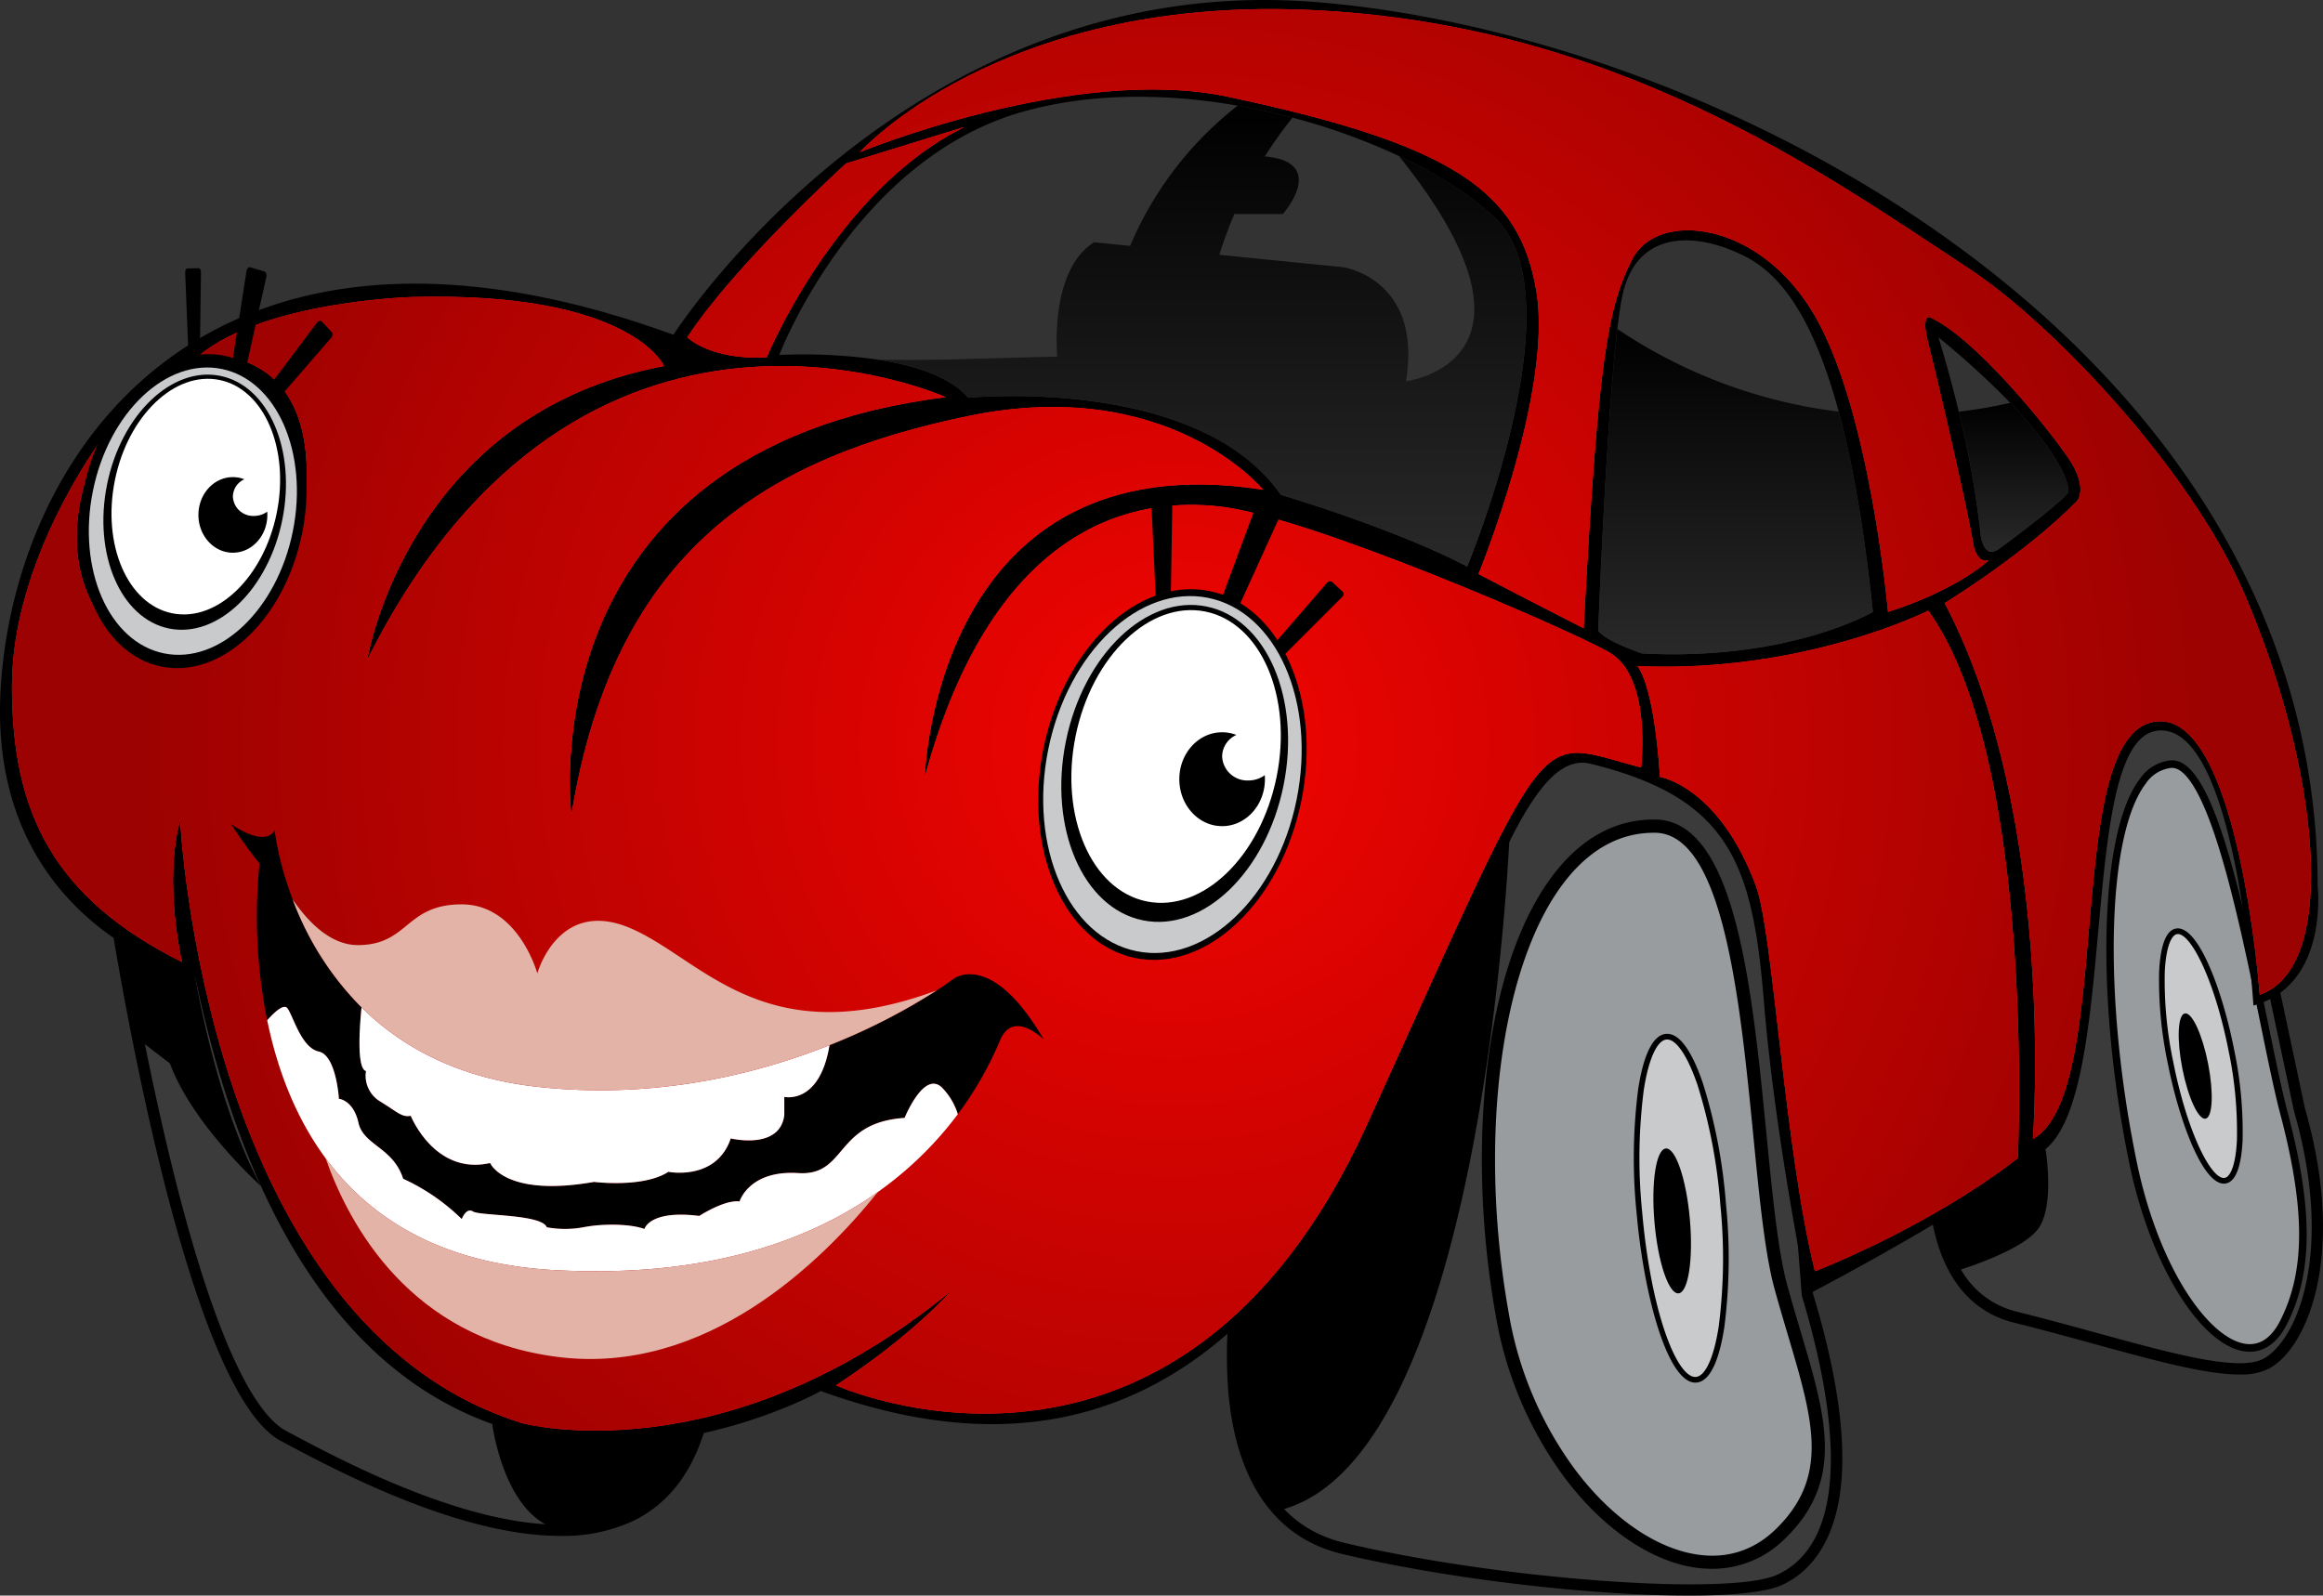 <svg xmlns="http://www.w3.org/2000/svg" xmlns:xlink="http://www.w3.org/1999/xlink" viewBox="0 0 480.655 330.217"><rect x="0" y="0" width="480.655" height="330.217" fill="#333333" stroke="none"/><defs><radialGradient id="b" cx="-1557.252" cy="153.876" r="216.01" gradientTransform="translate(1800.217)" gradientUnits="userSpaceOnUse"><stop offset="0" stop-color="#f30401"/><stop offset="1" stop-color="#9b0201"/></radialGradient><linearGradient id="a" x1="-1441.111" y1="135.406" x2="-1441.111" y2="68.089" gradientTransform="translate(1800.217)" gradientUnits="userSpaceOnUse"><stop offset="0" stop-color="#292929"/><stop offset="1"/></linearGradient><linearGradient id="c" x1="-1383.575" y1="114.201" x2="-1383.575" y2="83.368" xlink:href="#a"/><linearGradient id="d" x1="-1551.443" y1="117.254" x2="-1551.443" y2="21.857" xlink:href="#a"/></defs><title>car-secondary</title><path d="M22.853 182.633S38.1 286.165 58.632 297.159s78.6 41.494 87.395-7.189z" fill="#3b3b3b"/><path d="M115.939 317.871c-21.117 0-46.788-13.748-57.862-19.678-20.81-11.145-35.759-111.138-36.385-115.393l-.463-3.142L147.3 289.523l-.118.655c-2.2 12.2-7.662 20.482-16.22 24.618a34.319 34.319 0 0 1-15.023 3.075zM24.5 185.627c1.223 7.728 4.679 28.494 9.687 49.893 10.443 44.619 19.357 57.585 25 60.605 13.625 7.3 49.816 26.679 70.754 16.559 7.694-3.718 12.675-11.209 14.811-22.27z"/><path d="M256.883 261.561s-11.165 51.284 21.105 58.909 80.366 11.144 90.338 6.452 17.5-19.888 5.641-58.985l-6.814-88.116-9.606-15.993-22.9-11.2h-18.822z" fill="#3b3b3b"/><path d="M349.4 330.217c-19.637 0-49.028-3.253-71.683-8.606-13.733-3.245-21.877-14.777-23.553-33.35a99.366 99.366 0 0 1 1.571-26.95l.036-.163.079-.146 59.275-109.545h19.79l23.458 11.469 9.927 16.528 6.825 88.265c5.42 17.913 7.223 32.318 5.36 42.817-1.057 5.953-3.937 13.812-11.661 17.447-3.246 1.529-10.278 2.234-19.424 2.234zM258 261.969a98.968 98.968 0 0 0-1.489 26.13c1.608 17.692 8.926 28.2 21.75 31.229 32.182 7.6 79.9 11.084 89.569 6.532 17.116-8.055 10.491-39.535 5.018-57.583l-.037-.122-.01-.128L366 180.188l-9.285-15.458-22.342-10.93h-17.849z"/><path d="M401.418 226.757s-8.237 39.907 15.57 45.841 44.331 13.394 51.688 9.743 15.839-22.319 7.093-52.743l-14.208-66.852-.837-7.319-16.9-8.714h-13.88z" fill="#3b3b3b"/><path d="M463.369 284.466c-7 0-17.5-2.88-29.967-6.3-5.355-1.468-10.892-2.986-16.7-4.433-10.266-2.559-16.351-11.613-17.6-26.184a81.7 81.7 0 0 1 1.162-21.033l.044-.157 28.8-80.823h15l17.706 9.131.9 7.886 14.188 66.757c4.958 17.27 4.1 29.623 2.5 36.945-1.848 8.472-5.664 14.877-10.209 17.133a13.229 13.229 0 0 1-5.824 1.078zm-60.817-57.4a80.9 80.9 0 0 0-1.1 20.328c.522 6.045 1.9 11.084 4.1 14.977a18.111 18.111 0 0 0 11.727 9.084c5.832 1.454 11.383 2.975 16.75 4.447 15.546 4.262 28.973 7.944 34.132 5.383 3.021-1.5 6.961-6.367 8.96-15.531 1.541-7.064 2.362-19.016-2.473-35.837l-.02-.08-14.228-66.902-.773-6.753-16.086-8.3h-12.77z"/><path d="M310.928 272.556c-9.143-50.284 3.287-101.989 31.589-101.577 22.05.321 19.522 71.989 25.974 95.395s13.663 37.69-.117 51.094c-18.232 17.732-50.552-6.997-57.446-44.912z" fill="#999c9e"/><path d="M354.23 324.681a25.772 25.772 0 0 1-7.859-1.284c-8.015-2.565-16.07-8.833-22.683-17.651a78.45 78.45 0 0 1-14.106-32.946c-3.307-18.187-3.874-37.377-1.6-54.035 2.342-17.138 7.411-30.72 14.66-39.278 5.554-6.557 12.124-9.88 19.532-9.88h.362c16.6.242 19.995 34.864 22.993 65.411 1.212 12.35 2.358 24.014 4.28 30.989.921 3.341 1.85 6.471 2.749 9.5 5.323 17.927 9.168 30.881-3.23 42.941a21.244 21.244 0 0 1-15.098 6.233zm-41.956-52.37a75.707 75.707 0 0 0 13.6 31.793c6.275 8.367 13.85 14.293 21.328 16.686 7.774 2.487 14.764 1 20.215-4.3 11.212-10.906 7.752-22.56 2.515-40.2-.9-3.04-1.836-6.183-2.764-9.55-1.985-7.2-3.141-18.979-4.366-31.449-2.744-27.95-6.159-62.735-20.309-62.941-6.691-.094-12.676 2.9-17.766 8.909-14.058 16.601-19.181 54.041-12.452 91.052z"/><path d="M441.314 240.45c-8.129-39.635-5.883-81.367 7.9-82.305 10.736-.731 18.482 53.757 23.333 72.107s5.683 32.1-.028 43.394c-7.56 14.94-25.075-3.309-31.205-33.196z" fill="#999c9e"/><path d="M465.5 279.749a7.791 7.791 0 0 1-1.038-.07c-4.381-.586-9.219-4.793-13.623-11.846-4.52-7.239-8.175-16.907-10.291-27.226-7.045-34.348-6.107-68.467 2.181-79.364a8.81 8.81 0 0 1 6.43-3.879c8.183-.557 13.967 24.372 20.159 54.542 1.516 7.386 2.825 13.764 3.983 18.146 5.327 20.153 5.3 33.3-.086 43.947-2.331 4.608-5.322 5.75-7.715 5.75zM449.418 158.92q-.078 0-.154.005a7.324 7.324 0 0 0-5.291 3.265c-8.043 10.574-8.857 44.151-1.893 78.1 4.6 22.406 15.095 36.833 22.59 37.835 2.922.395 5.328-1.235 7.148-4.835 5.2-10.279 5.191-23.091-.03-42.841-1.17-4.424-2.483-10.823-4-18.231-2.419-11.788-5.162-25.149-8.373-35.772-4.357-14.404-7.815-17.526-9.997-17.526z"/><ellipse cx="347.87" cy="250.051" rx="8.707" ry="35.634" transform="rotate(-4.998 347.875 250.051)" fill="#c8cacc"/><path d="M350.787 286.144c-5.7 0-10.646-17.79-12.176-35.283a111.816 111.816 0 0 1 .35-25.464c.776-5.052 2.4-11.136 5.753-11.429s6.009 5.416 7.65 10.257a111.8 111.8 0 0 1 4.764 25.016 111.813 111.813 0 0 1-.35 25.464c-.776 5.052-2.4 11.136-5.753 11.429-.079.007-.159.01-.238.01zm-5.833-71.013q-.069 0-.137.006c-1.962.172-3.718 4.074-4.7 10.438a110.631 110.631 0 0 0-.341 25.184c1.8 20.629 7.1 34.212 11 34.213.048 0 .1 0 .144-.006 1.962-.172 3.718-4.074 4.7-10.438a110.629 110.629 0 0 0 .341-25.183 110.627 110.627 0 0 0-4.707-24.742c-2.021-5.957-4.363-9.472-6.3-9.472z"/><ellipse cx="345.994" cy="252.679" rx="3.676" ry="15.046" transform="rotate(-4.998 345.993 252.678)"/><ellipse cx="455.382" cy="218.553" rx="6.424" ry="26.291" transform="rotate(-11.147 455.369 218.546)" fill="#c8cacc"/><path d="M460.148 244.965c-4.361 0-9.206-12.682-11.644-25.057a82.665 82.665 0 0 1-1.759-18.744c.173-3.822.91-8.484 3.441-8.982 4.48-.885 9.556 12.232 12.075 25.015a82.665 82.665 0 0 1 1.759 18.744c-.173 3.822-.91 8.484-3.441 8.982a2.216 2.216 0 0 1-.431.042zm-9.518-51.653a1.132 1.132 0 0 0-.217.021c-1.044.206-2.248 2.385-2.5 7.884a81.484 81.484 0 0 0 1.738 18.464c2.852 14.474 7.725 24.111 10.48 24.112a1.132 1.132 0 0 0 .217-.021c1.044-.206 2.248-2.385 2.5-7.884a81.484 81.484 0 0 0-1.738-18.464c-2.852-14.474-7.725-24.112-10.48-24.112z"/><ellipse cx="454.214" cy="220.629" rx="2.713" ry="11.101" transform="rotate(-11.147 454.199 220.625)"/><path d="M312.442 170.979s-4.918 131.679-48.006 141.65c0 0-11.92-13.415-9.7-39.706-.002 0 17.303-3.774 57.706-101.944zM24.427 194.735l15.973 7.507s4.251 26.049 13.586 43.213c0 0-14.127-12.623-18.819-25.359l-6.6-5.085zm376.551 57.944s1.136 6.89 3.626 10.413c0 0 13.577-4.006 17.1-8.755s1.538-16.511 1.538-16.511zM101.845 294.7s3.426 26.935 21.164 21.41a36.493 36.493 0 0 0 23.017-21.41 105.376 105.376 0 0 1-44.181 0z"/><path d="M479.549 183.471C479.549 72.8 357.542 7.5 272.685.461S139.338 69.285 139.338 69.285C42.749 34.091 2.863 93.921.125 142.8S40.4 202.242 40.4 202.242c29.723 141.558 129.44 85.639 129.44 85.639C290.282 331.678 300.059 151.014 329 158.053s33.63 20.726 35.976 49.272 8.994 60.612 8.994 60.612 34.021-17.6 49.272-30.111 6.648-84.466 23.072-86.594 19.943 56.875 19.943 56.875c15.643-4.301 13.292-24.636 13.292-24.636zM315.352 73.583q-.165 1.52-.379 3.052c-.214 1.531-.462 3.067-.738 4.6s-.58 3.056-.906 4.567c-.434 2.015-.906 4-1.4 5.942q-.371 1.454-.757 2.868-.192.706-.387 1.4-.39 1.389-.785 2.724l-.395 1.319c-.4 1.3-.79 2.56-1.177 3.759-2.582 7.992-4.848 13.441-4.848 13.441-14.86-7.821-38.583-14.86-38.583-14.86-17.208-24.767-64.656-20.075-64.656-20.075a12.98 12.98 0 0 0-.681-.731l-.13-.131q-.348-.339-.724-.66l-.146-.121c-.264-.22-.535-.435-.818-.642a16.356 16.356 0 0 0-.886-.6l-.157-.1q-.444-.281-.911-.544l-.167-.093q-.982-.544-2.055-1.017l-.16-.071q-.526-.229-1.071-.443l-.161-.062q-1.14-.441-2.344-.816l-.128-.04q-.6-.185-1.207-.354l-.125-.034a51.38 51.38 0 0 0-2.572-.638l-.069-.015q-.656-.145-1.317-.275l-.061-.012c-.9-.178-1.815-.336-2.725-.478a108.963 108.963 0 0 0-20.487-.98s15.381-40.408 50.315-50.315c14-3.97 29.67-3.876 44.551-1.285q4.305.75 8.5 1.767l.076.018q1.387.336 2.757.7A129.672 129.672 0 0 1 290.953 33h.005a95.2 95.2 0 0 1 9.655 5.389l.148.1q.523.337 1.032.677l.272.184q.441.3.871.6l.334.234q.391.275.772.552l.364.266q.356.262.7.525c.127.1.254.192.379.289.221.17.437.341.652.511l.376.3c.212.171.419.343.625.514.118.1.238.2.354.3.216.183.427.367.636.551l.3.258q.448.4.875.8l.01.009a15.707 15.707 0 0 1 1.52 1.652q.351.44.674.907a18.5 18.5 0 0 1 1.185 1.965q.27.516.513 1.054a24.637 24.637 0 0 1 1.241 3.421 32.6 32.6 0 0 1 .823 3.763q.209 1.305.336 2.67a66.062 66.062 0 0 1-.253 13.092zm24.478 61.659s-7.315-2.346-9.14-4.693c0 0 1.614-42.651 3.954-62.461.32-2.712.654-5 1-6.688 2.868-14.014 15.381-13.493 25.548-8.279 6.749 3.461 13.726 11.636 19.257 32.062 2.8 10.348 5.233 23.836 7.074 41.455 0 .001-17.176 10.168-47.693 8.604zm88.1-33.369c-.521 1.3-10.689 9.124-14.338 11.731s-3.91-4.171-3.91-4.171a197.646 197.646 0 0 0-4.389-24.227c-2.167-9.011-4.214-15.4-4.214-15.4a175.5 175.5 0 0 1 14.871 13.562c11.15 11.579 12.371 17.532 11.981 18.505z"/><path d="M339.554 158.835s2.346-18.77-6.648-23.854-61.772-27.874-80.165-30.111c-17.206-2.092-46.926 2.737-61.394 55.92 0 0 1.955-70 70-59.439 0 0-19.552-23.854-61-15.251s-73.126 27.373-82.12 82.511c0 0-9.776-75.472 77.427-86.421 0 0-75.472-34.021-119.66 54.356 0 0 8.212-50.807 61.394-60.793 0 0-6.648-15.461-52.009-14.288 0 0-30.5.782-44.188 12.122 0 0 22.29-3.128 22.29 24.636s-16.424 39.1-26.982 39.1-29.726-16.028-15.648-46.139c0 0-18.379 24.636-18.379 50.836s8.6 43.8 35.194 57.093c0 0-3.91-16.424-.391-29.329 0 0 5.084 104.41 70.78 124.744 0 0 41.451 11.34 88.768-27.373 0 0-8.212 9.385-23.854 19.552 0 0 70.78 32.066 109.884-53.965s34.021-79.772 56.701-73.907z" fill="#ff1f20"/><path d="M142.206 69.807s4.682 4.738 16.424 4.171c0 0 14.078-34.412 40.93-47.708l-24.506 7.56s-22.942 20.856-32.848 35.977z" fill="#ff1f20"/><path d="M177.921 31.484S206.6-.582 270.209 2.025 376.734 35.406 407.6 55.729c16.84 11.089 45.692 41.318 56.832 67.26 15.054 35.056 20.059 76.909 3.128 82.9 0 0-4.162-56.7-20.6-56.615-20.856.11-8.864 76.677-26.331 86.458 0 0 5.029-66.648-18.249-110.922 0 0 16.574-10.106 27.373-21.117 0 0 2.468-2.607-1.764-8.864s-19.352-25.027-28.737-29.2c0 0-1.825-.521-.261 5.475s8.295 34.887 9.385 41.972c0 0 .782 3.65 3.128 2.868 0 0-6.4 6.12-20.856 10.689 0 0-3.65-41.451-15.12-61.264s-32.587-21.9-37.8-11.731-7.09 21.638-10.063 76.385c0 0-12.211-6.223-21.743-11.223 0 0 15.381-37.528 11.992-58.383s-17.206-30.5-63.871-40.4c-31.806-6.75-76.122 11.467-76.122 11.467z" fill="#ff1f20"/><path d="M338.772 137.849s3.389 3.128 4.693 22.941c0 0 12.253 1.955 19.89 22.643 3.521 9.538 5.87 54.27 12.176 79.659 0 0 23.2-8.875 41.972-23.392 0 0 3.91-81.777-18.51-113.322 0 0-25.809 13.035-60.221 11.471z" fill="#ff1f20"/><path d="M254.045 20.017c46.665 9.9 60.482 19.549 63.871 40.4S305.924 118.8 305.924 118.8c9.532 5 21.743 11.223 21.743 11.223 2.972-54.747 4.849-66.217 10.062-76.385s26.331-8.082 37.8 11.731 15.121 61.264 15.121 61.264c14.455-4.568 20.856-10.689 20.856-10.689-2.346.782-3.128-2.868-3.128-2.868-1.09-7.085-7.821-35.976-9.385-41.972s.261-5.475.261-5.475c9.385 4.171 24.506 22.941 28.737 29.2s1.764 8.864 1.764 8.864c-10.8 11.011-27.373 21.117-27.373 21.117 23.278 44.274 18.249 110.922 18.249 110.922 17.467-9.782 5.475-86.349 26.331-86.458 16.433-.086 20.6 56.615 20.6 56.615 16.93-5.994 11.925-47.848-3.128-82.9-11.14-25.942-39.992-56.171-56.832-67.26-30.863-20.323-73.778-51.1-137.388-53.7s-92.287 29.459-92.287 29.459 44.31-18.221 76.118-11.471z" fill="url(#b)"/><path d="M338.772 137.849s3.389 3.128 4.693 22.941c0 0 12.253 1.955 19.89 22.643 3.521 9.538 5.87 54.27 12.176 79.659 0 0 23.2-8.875 41.972-23.392 0 0 3.91-81.777-18.51-113.322 0 0-25.809 13.035-60.221 11.471zM158.63 73.978s14.078-34.412 40.93-47.708l-24.506 7.56s-22.941 20.856-32.848 35.976c0 .001 4.682 4.739 16.424 4.172z" fill="url(#b)"/><path d="M37.666 199.113s-3.91-16.424-.391-29.329c0 0 5.084 104.41 70.78 124.744 0 0 41.451 11.34 88.768-27.373 0 0-8.212 9.385-23.854 19.552 0 0 70.78 32.066 109.884-53.965s34.021-79.774 56.7-73.908c0 0 2.346-18.77-6.648-23.854s-61.772-27.874-80.165-30.111c-17.206-2.092-46.926 2.737-61.394 55.92 0 0 1.955-70 70-59.439 0 0-19.552-23.854-61-15.251s-73.126 27.373-82.12 82.511c0 0-9.776-75.472 77.427-86.421 0 0-75.472-34.021-119.66 54.356 0 0 8.212-50.807 61.394-60.793 0 0-6.648-15.461-52.009-14.288 0 0-30.5.782-44.188 12.122 0 0 22.29-3.128 22.29 24.636s-16.424 39.1-26.982 39.1-29.725-16.027-15.647-46.138c0 0-18.379 24.636-18.379 50.836s8.603 43.798 35.194 57.093z" fill="url(#b)"/><path d="M197.213 202.633s-9.563 7.3-25.574 13.674c-2.067 12.43-9.36 10.7-9.36 10.7v3.78c-.912 7.3-11.08 4.823-11.08 4.823-3 8.864-12.9 6.909-12.9 6.909-5.214 3.389-15.381 2.086-15.381 2.086-18.51 3.259-21.508-3.91-21.508-3.91-11.471 2.607-16.424-9.776-16.424-9.776-1.825.391-2.737-.782-6.387-3a6.208 6.208 0 0 1-2.868-6.257c-2.011-.529-1.272-9.734-.923-13.18C58.9 192.748 56.827 171.74 56.827 171.74c-1.955 3.91-8.994-1.173-8.994-1.173 2.737 4.3 5.866 8.172 5.866 8.172a108.91 108.91 0 0 0 1.585 32.4c1.282-1.441 3.362-3.475 4.15-2.512 1.173 1.434 2.868 8.212 6.517 8.994s4.171 9.776 4.171 9.776 3 .261 4.041 4.953 7.169 5.084 9.255 11.6a42.656 42.656 0 0 1 12.123 8.35s.912-2.477 2.346-1.564 14.208.521 15.251 3.259a20.893 20.893 0 0 0 7.56 0c3.91-.782 9.646-.739 12.644.348 0 0 1.043-4 11.34-2.694 0 0 5.214-3.389 8.342-3 0 0 1.955-6.517 12.122-5.866s7.43-10.46 22.029-11.422c0 0 4.151-10.3 7.951-6.045a13.623 13.623 0 0 1 3.055 5.274 72.089 72.089 0 0 0 8.807-15.441c2.737-6.257 8.994 0 8.994 0-10.948-18.773-18.769-12.516-18.769-12.516z"/><path d="M187.176 231.358c-14.6.961-11.862 12.073-22.029 11.422s-12.122 5.866-12.122 5.866c-3.128-.391-8.342 3-8.342 3-10.3-1.3-11.34 2.694-11.34 2.694-3-1.086-8.733-1.13-12.644-.348a20.893 20.893 0 0 1-7.56 0c-1.043-2.737-13.817-2.346-15.251-3.259s-2.346 1.564-2.346 1.564a42.656 42.656 0 0 0-12.122-8.342c-2.086-6.517-8.212-6.908-9.255-11.6s-4.041-4.953-4.041-4.953-.521-8.994-4.171-9.776-5.344-7.56-6.517-8.994c-.788-.963-2.868 1.072-4.15 2.512 4.667 22.747 18.839 49.5 59.418 51.713 48.324 2.641 72.215-17.185 83.48-32.267a13.623 13.623 0 0 0-3.055-5.274c-3.802-4.262-7.953 6.042-7.953 6.042z" fill="#fff"/><path d="M114.7 262.854c-23.6-1.29-38.27-10.88-47.331-23.154 4.842 13.8 17.493 37.314 48.113 41.142s54.535-19.664 66.166-34.155c-14.002 9.942-35.202 17.901-66.948 16.167z" fill="#e3b3a7"/><path d="M75.728 221.664a6.208 6.208 0 0 0 2.872 6.256c3.65 2.216 4.562 3.389 6.387 3 0 0 4.953 12.383 16.424 9.776 0 0 3 7.169 21.508 3.91 0 0 10.167 1.3 15.381-2.086 0 0 9.907 1.955 12.9-6.909 0 0 10.167 2.477 11.08-4.823v-3.78s7.293 1.728 9.36-10.7c-15.216 6.059-36.257 11.284-60.456 8.616-16.705-1.842-28.316-8.464-36.378-16.439-.35 3.444-1.089 12.649.922 13.179z" fill="#fff"/><path d="M74.8 208.483c8.062 7.975 19.673 14.6 36.378 16.439 24.2 2.668 45.24-2.557 60.456-8.616A128.839 128.839 0 0 0 193.8 204.98c-35.859 13.292-48.6-6.649-63.46-12.926s-19.161 9.405-19.161 9.405-3.91-14.293-15.642-14.293-10.949 8.428-21.508 8.428c-5.705 0-10.382-4.922-13.477-9.446A62.684 62.684 0 0 0 74.8 208.483z" fill="#e3b3a7"/><ellipse cx="39.906" cy="105.788" rx="32.82" ry="23.061" transform="rotate(-78.573 39.907 105.789)"/><path d="M50.393 75.658l-1.744-.516c-.338-.1-.536-.6-.439-1.112l2.8-17.962c.1-.512.453-.848.791-.748l2.872.85c.338.1.536.6.439 1.112L51.184 74.91c-.097.512-.453.849-.791.748zm6.324 6.942l-1.247-1.335a.93.93 0 0 1 .105-1.148l10.03-13.377c.3-.372.743-.464.985-.2l2.053 2.2a.93.93 0 0 1-.105 1.148L57.7 82.4c-.3.369-.741.461-.983.2zm-15.843-8.822l-1.39.025c-.27 0-.5-.38-.5-.855l-.671-16.522c-.006-.475.209-.868.479-.873l2.289-.041c.27 0 .5.38.5.855l-.228 16.538c.006.475-.209.868-.479.873z"/><ellipse cx="39.906" cy="105.788" rx="30.031" ry="21.102" transform="rotate(-78.573 39.907 105.789)" fill="#c8cacc"/><ellipse cx="40.281" cy="103.932" rx="26.675" ry="18.497" transform="rotate(-78.573 40.282 103.933)"/><ellipse cx="40.515" cy="102.779" rx="24.636" ry="17.083" transform="rotate(-78.573 40.515 102.778)" fill="#fff"/><path d="M52.556 106.777a4.2 4.2 0 0 1-4.37-4.016 3.99 3.99 0 0 1 2.375-3.57 6.553 6.553 0 0 0-2.375-.446c-3.938 0-7.13 3.5-7.13 7.821s3.192 7.821 7.13 7.821 7.13-3.5 7.13-7.821a8.8 8.8 0 0 0-.028-.673 4.593 4.593 0 0 1-2.732.884z"/><ellipse cx="242.589" cy="160.298" rx="38.744" ry="27.224" transform="rotate(-78.573 242.59 160.298)"/><path d="M255.473 125.526l-2.151-.886a.991.991 0 0 1-.342-1.325l7.283-19.655a.991.991 0 0 1 1.176-.7l3.543 1.46a.991.991 0 0 1 .342 1.325l-8.675 19.081a.991.991 0 0 1-1.176.7zm9.591 9.8l-1.333-1.24a.776.776 0 0 1 .113-1.065l10.729-12.4a.776.776 0 0 1 1.054-.19l2.2 2.042a.776.776 0 0 1-.113 1.065l-11.591 11.6a.776.776 0 0 1-1.059.188zm-23.44-10.651l-1.82.028c-.353.005-.649-.432-.658-.971l-.879-18.761c-.008-.54.274-.986.627-.991l3-.046c.353-.005.649.432.658.971l-.3 18.78c.008.538-.275.984-.628.99z"/><ellipse cx="242.589" cy="160.298" rx="37.305" ry="26.213" transform="rotate(-78.573 242.59 160.298)" fill="#c8cacc"/><ellipse cx="243.055" cy="157.993" rx="33.135" ry="22.976" transform="rotate(-78.573 243.057 157.992)"/><ellipse cx="243.345" cy="156.56" rx="30.603" ry="21.22" transform="rotate(-78.573 243.347 156.56)" fill="#fff"/><path d="M258.3 161.526a5.223 5.223 0 0 1-5.429-4.989 4.957 4.957 0 0 1 2.95-4.435 8.14 8.14 0 0 0-2.95-.554c-4.892 0-8.857 4.35-8.857 9.715s3.966 9.715 8.857 9.715 8.857-4.35 8.857-9.715c0-.282-.013-.56-.035-.836a5.706 5.706 0 0 1-3.393 1.099z"/><path d="M330.691 130.55c1.825 2.346 9.14 4.693 9.14 4.693 30.517 1.564 47.693-8.6 47.693-8.6-1.841-17.62-4.272-31.108-7.074-41.455a104.8 104.8 0 0 1-45.8-17.1c-2.35 19.812-3.959 62.462-3.959 62.462z" fill="url(#a)"/><path d="M409.682 109.433s.261 6.778 3.91 4.171 13.817-10.428 14.338-11.731c.391-.976-.828-6.926-11.981-18.5a103.34 103.34 0 0 1-10.657 1.838 197.646 197.646 0 0 1 4.39 24.222z" fill="url(#c)"/><path d="M309.313 45.041c-4.79-4.5-11.681-8.928-19.875-12.775 34.248 42.645 1.464 46.64 1.464 46.64 3.519-21.115-12.914-23.6-12.914-23.6L252.3 52.737a82.639 82.639 0 0 1 3.11-8.437h10.021s9.506-10.74-3.725-11.926a86.439 86.439 0 0 1 5.735-8.034c-3.7-.977-7.492-1.813-11.339-2.483a72.524 72.524 0 0 0-22.265 29.036l-7.454-.745C217 56 218.757 73.8 218.757 73.8l-22.334.587c-5.389.126-10.272.135-14.7.047 7.375 1.144 14.812 3.425 18.619 7.884 0 0 47.447-4.693 64.653 20.074 0 0 23.724 7.039 38.583 14.86 0 .002 23.202-55.787 5.735-72.211z" fill="url(#d)"/></svg>